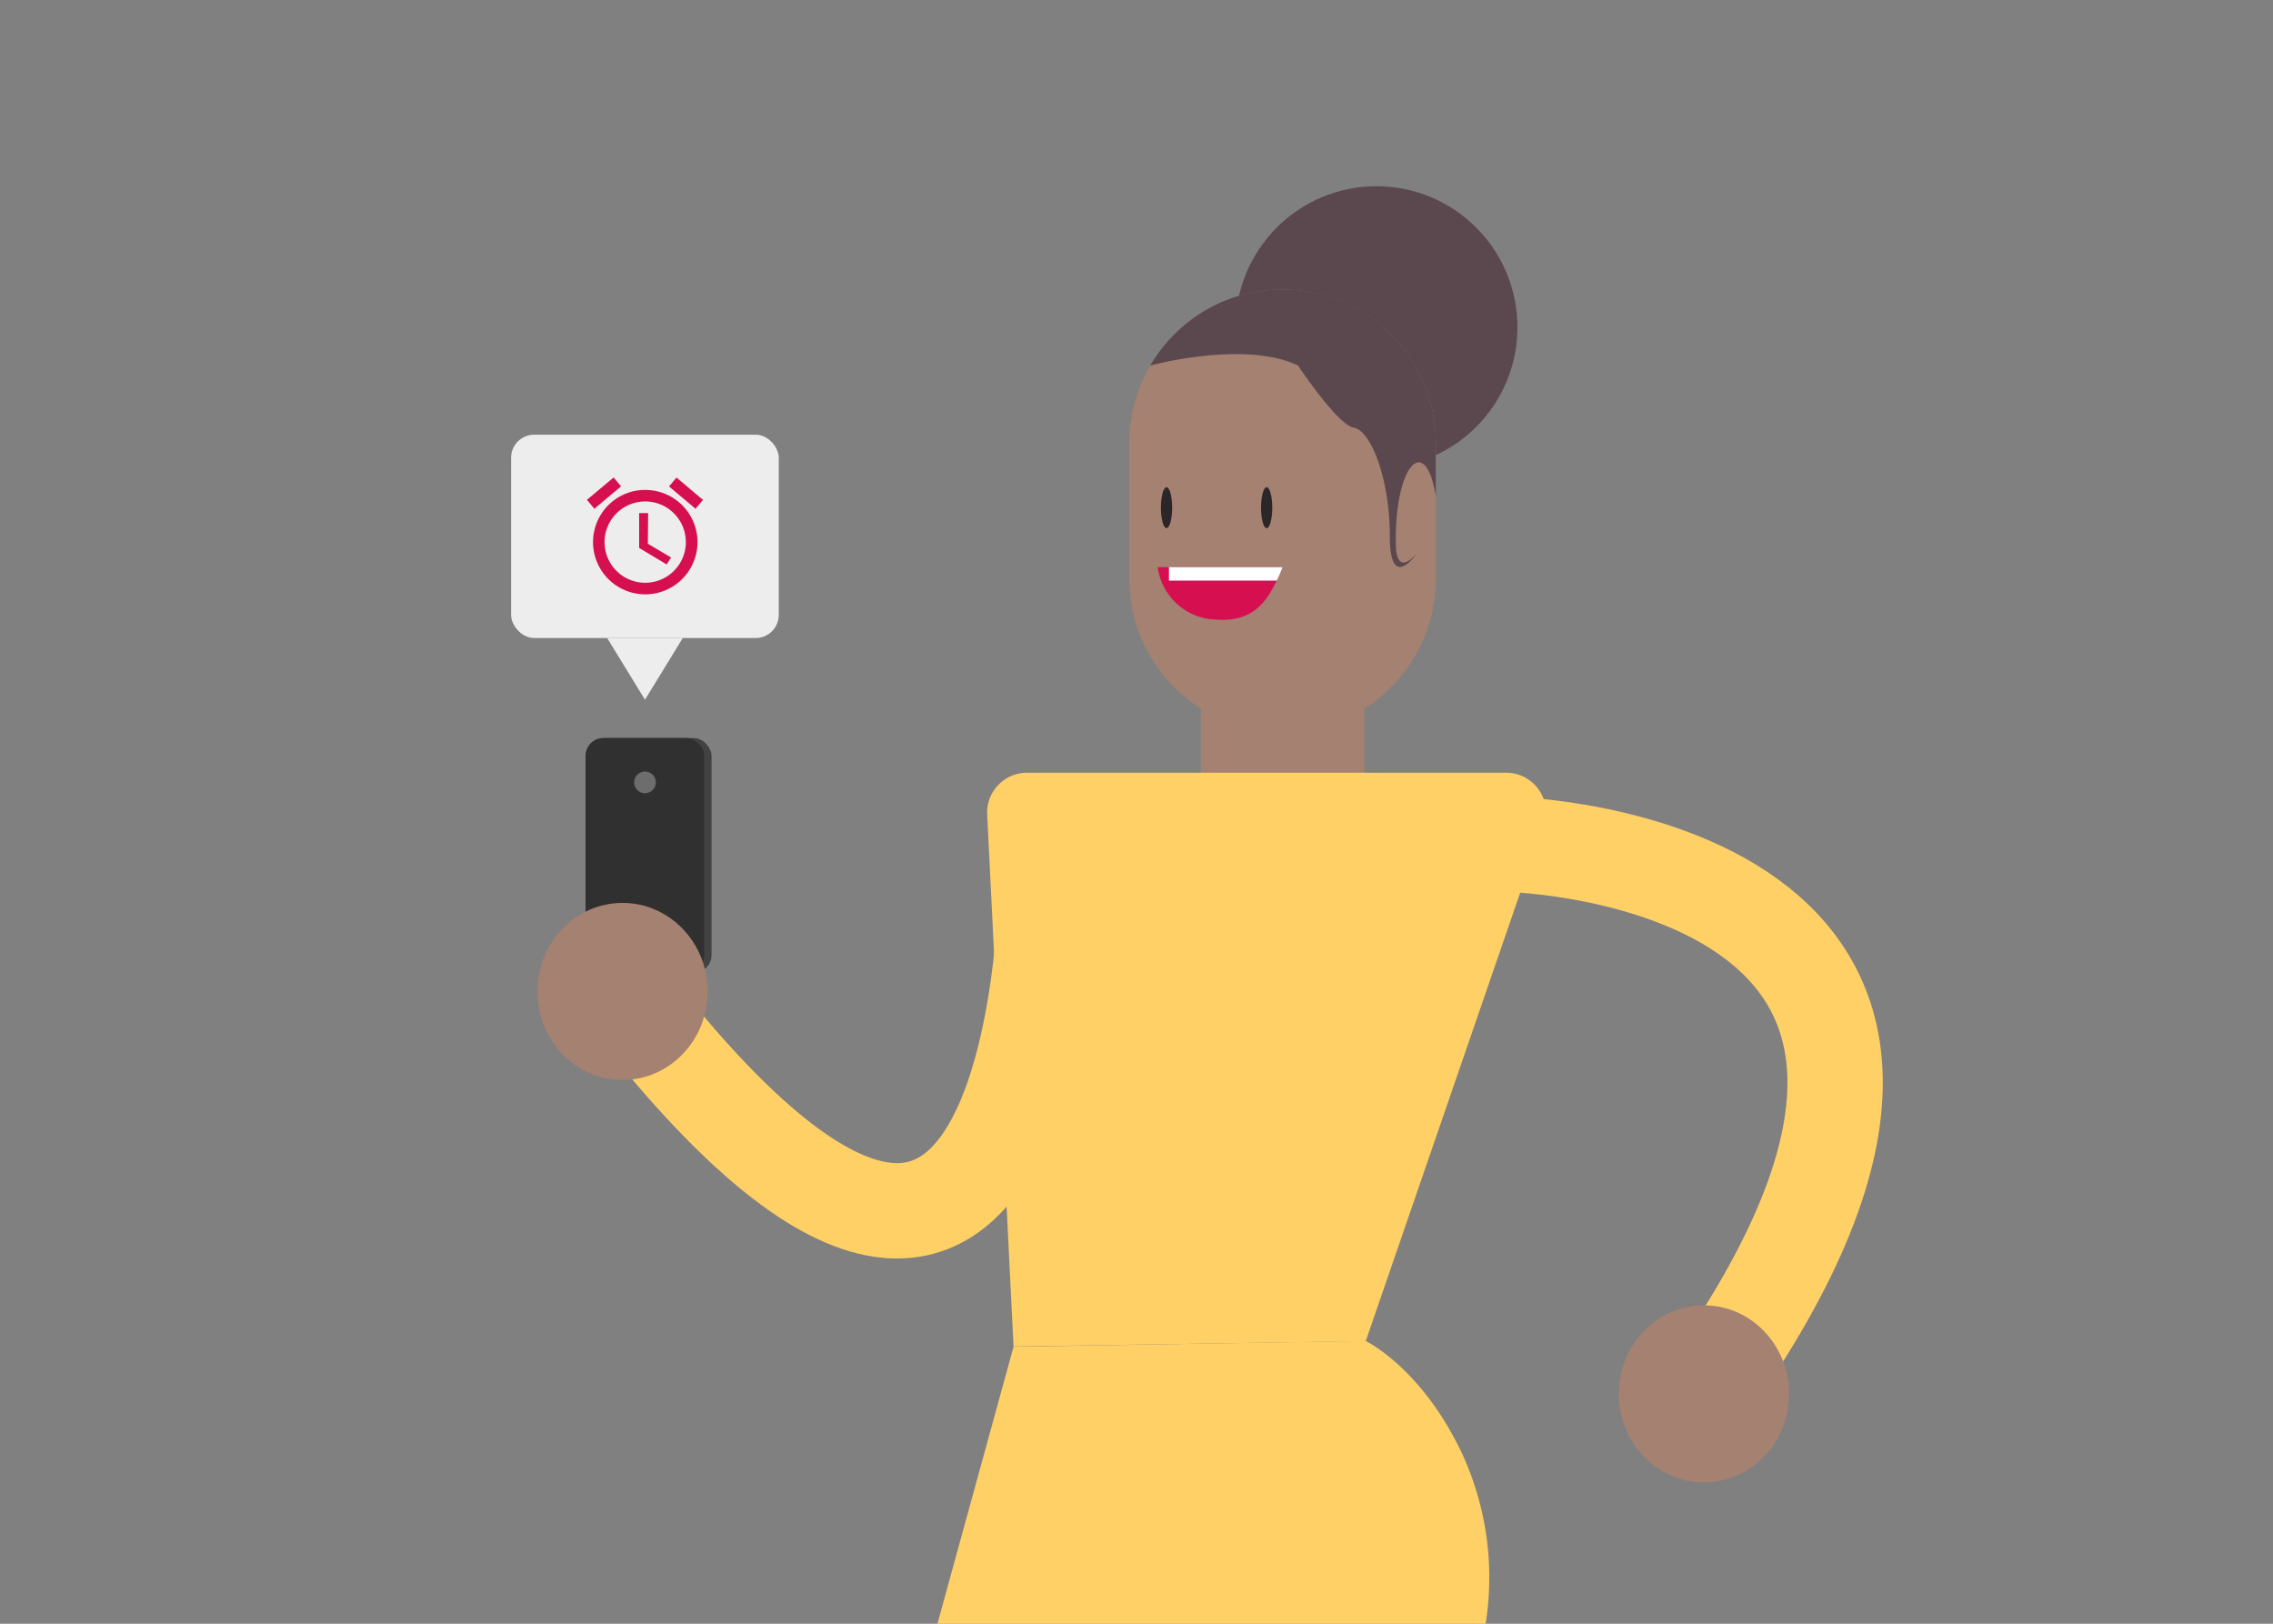 <svg id="Camada_1" data-name="Camada 1" xmlns="http://www.w3.org/2000/svg" viewBox="0 0 420 300"><rect x="0" y="0" width="420" height="300" fill="#808080" stroke="none"/><defs><style>.cls-1{fill:#424242;}.cls-2{fill:#303030;}.cls-3{fill:#6d6d6d;}.cls-4{fill:#5a484e;}.cls-12,.cls-5{fill:none;}.cls-5{stroke:#ffd066;stroke-linecap:round;stroke-miterlimit:10;stroke-width:17.62px;}.cls-6{fill:#a58171;}.cls-7{fill:#ffd066;}.cls-8{fill:#d60f51;}.cls-9{fill:#2b2728;}.cls-10{fill:#fff;}.cls-11{fill:#ededed;}</style></defs><title>tec1</title><rect class="cls-1" x="108.21" y="136.36" width="23.27" height="43.39" rx="3.31" ry="3.31"/><rect class="cls-2" x="108.21" y="136.36" width="21.92" height="43.39" rx="3.31" ry="3.31"/><circle class="cls-3" cx="119.18" cy="144.55" r="2.01"/><circle class="cls-4" cx="254.34" cy="60.46" r="26.05"/><path class="cls-5" d="M193.63,154.74s2.64,134-78.59,28.44"/><path class="cls-6" d="M265.31,81.77v25.17a28.32,28.32,0,0,1-56.64,0V81.77a28,28,0,0,1,3.85-14.19,28.32,28.32,0,0,1,52.79,14.19Z"/><rect class="cls-6" x="221.89" y="112.61" width="30.21" height="46.57" rx="15.1" ry="15.1"/><path class="cls-7" d="M252.36,247.78l-65.08,1-4.87-98.28a7.37,7.37,0,0,1,7.36-7.73h88.54a7.37,7.37,0,0,1,7.26,8.6Z"/><path class="cls-5" d="M278.93,156s106.68,2.52,35.92,101.49"/><path class="cls-7" d="M187.28,248.83,173.22,300H274.51a54.52,54.52,0,0,0-4.26-31.24c-7.46-16-17.89-21-17.89-21Z"/><ellipse class="cls-6" cx="314.85" cy="257.53" rx="15.73" ry="16.36"/><ellipse class="cls-6" cx="115.03" cy="183.18" rx="15.73" ry="16.36"/><path class="cls-8" d="M237,104.79a25.19,25.19,0,0,1-1.08,2.48c-1.89,3.81-4.33,7.76-11.36,7.2a11.17,11.17,0,0,1-10.64-9.68Z"/><ellipse class="cls-9" cx="215.55" cy="93.8" rx="1.04" ry="3.78"/><ellipse class="cls-9" cx="234.05" cy="93.8" rx="1.04" ry="3.78"/><path class="cls-4" d="M265.31,81.77v9.95c-1.88-11.9-7.67-5.82-7.39,8.91.11,5.73,3.24,2.42,3.89,1.6-.75,1.07-5,6.6-5-3.19,0-10.77-3.59-19.53-6.62-20s-10.33-11.5-10.33-11.5c-10-4.76-27.32,0-27.32,0a28.32,28.32,0,0,1,52.79,14.19Z"/><path class="cls-10" d="M237,104.79a25.19,25.19,0,0,1-1.08,2.48H216v-2.48Z"/><rect class="cls-11" x="94.44" y="80.31" width="49.46" height="37.57" rx="4.27" ry="4.27"/><polygon class="cls-11" points="126.16 117.88 119.18 129.28 112.19 117.88 126.16 117.88"/><path class="cls-12" d="M106.31,86.23H132V112H106.31Z"/><path class="cls-8" d="M129.9,92.36,125,88.23l-1.38,1.64L128.52,94Zm-15.14-2.5-1.38-1.64-4.93,4.13L109.83,94Zm5,4.94H118.1v6.43l5.09,3.06L124,103l-4.29-2.54Zm-.54-4.29a9.65,9.65,0,1,0,9.66,9.65A9.64,9.64,0,0,0,119.17,90.52Zm0,17.16a7.51,7.51,0,1,1,7.51-7.51A7.51,7.51,0,0,1,119.18,107.67Z"/></svg>